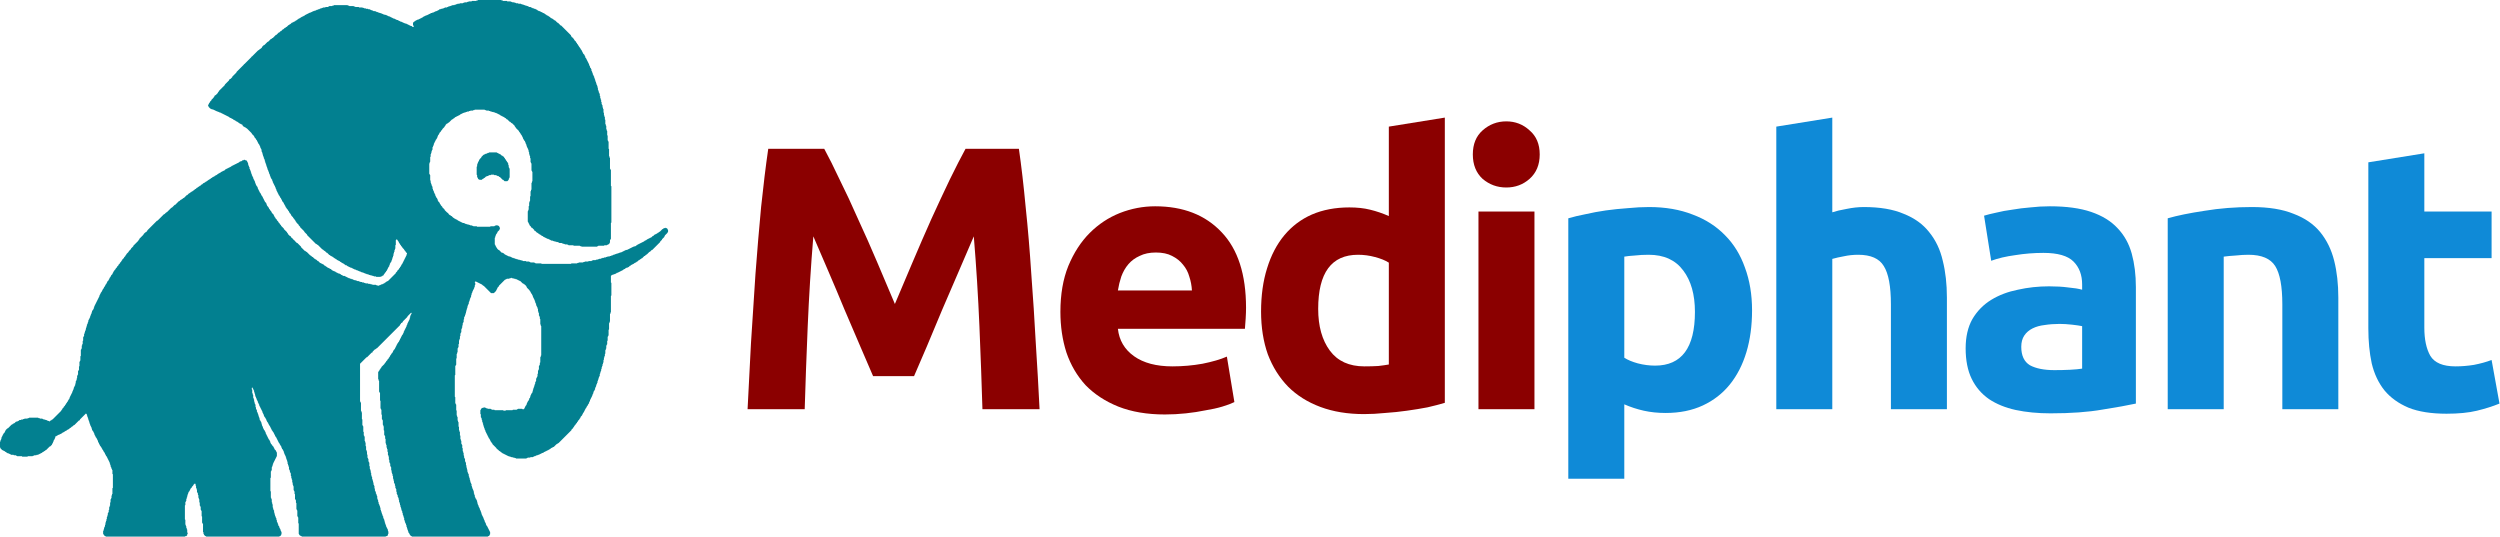 <svg width="615" height="132" viewBox="0 0 615 132" fill="none" xmlns="http://www.w3.org/2000/svg">
<path d="M120.346 37.485L120.232 37.6H120.003L119.889 37.714H119.775L119.661 37.828H119.432L119.318 37.943H119.203L119.089 38.057H118.975L118.403 38.628V38.743L117.946 39.2V39.314L117.832 39.428V39.543L117.718 39.657V39.771L117.603 39.885V40L117.489 40.114V40.343L117.375 40.457V40.914L117.261 41.028V42.971L117.375 43.085V43.543L117.489 43.657V43.771L117.603 43.885V44L117.718 44.114H117.832L117.946 44.228H118.518L118.746 44H118.861L119.089 43.771H119.203L119.546 43.428H119.661L119.775 43.314H120.003L120.118 43.2H120.232L120.346 43.085H120.689L120.803 42.971H121.489L121.603 43.085H122.061L122.175 43.2H122.289L122.403 43.314H122.632L122.861 43.543H122.975L123.661 44.228H123.775L124.118 44.571H124.803L125.146 44.228V44L125.261 43.885V43.771L125.375 43.657V41.485L125.261 41.371V41.257L125.146 41.143V40.685L125.032 40.571V40.228L124.918 40.114V40L124.689 39.771V39.657L124.461 39.428V39.314L124.232 39.085V38.971L124.003 38.743V38.628L123.889 38.514H123.775L123.546 38.285H123.432L123.089 37.943H122.975L122.861 37.828H122.746L122.632 37.714H122.518L122.403 37.6H122.289L122.175 37.485H120.346Z" fill="#028090"/>
<path d="M117.6 0L117.486 0.114H117.257L117.143 0.229H116.114L116 0.343H115.314L115.2 0.457H114.971L114.857 0.571H114.286L114.171 0.686H113.943L113.829 0.8H113.143L113.029 0.914H112.571L112.457 1.029H112.229L112.114 1.143H111.886L111.771 1.257H111.314L111.2 1.371H110.971L110.857 1.486H110.629L110.514 1.6H110.286L110.171 1.714H110.057L109.943 1.829H109.486L109.371 1.943H109.257L109.143 2.057H108.914L108.8 2.171H108.457L108.343 2.286H108.114L107.886 2.514H107.771L107.657 2.629H107.543L107.429 2.743H107.2L107.086 2.857H106.971L106.857 2.971H106.743L106.629 3.086H106.4L106.286 3.2H106.057L105.943 3.314H105.829L105.714 3.429H105.6L105.486 3.543H105.371L105.257 3.657H105.143L105.029 3.771H104.8L104.686 3.886H104.571L104.457 4H104.343L104.229 4.114H104.114L103.886 4.343H103.771L103.657 4.457H103.543L103.429 4.571H103.314L103.2 4.686H103.086L102.971 4.8H102.743L102.629 4.914H102.514L102.4 5.029H102.286L102.057 5.257H101.943L101.6 5.6V6.171L101.714 6.286V6.4L101.829 6.514L101.714 6.629H101.486L101.257 6.4H101.029L100.914 6.286H100.8L100.686 6.171H100.571L100.457 6.057H100.343L100.229 5.943H100.114L100 5.829H99.771L99.657 5.714H99.429L99.314 5.6H99.2L99.086 5.486H98.971L98.857 5.371H98.629L98.514 5.257H98.4L98.286 5.143H98.171L98.057 5.029H97.943L97.829 4.914H97.6L97.486 4.8H97.371L97.257 4.686H97.143L97.029 4.571H96.8L96.686 4.457H96.571L96.457 4.343H96.343L96.229 4.229H96.114L96 4.114H95.886L95.771 4H95.543L95.429 3.886H95.314L95.2 3.771H95.086L94.971 3.657H94.629L94.514 3.543H94.286L94.171 3.429H94.057L93.943 3.314H93.714L93.6 3.2H93.371L93.257 3.086H93.029L92.914 2.971H92.686L92.571 2.857H92.457L92.343 2.743H91.886L91.771 2.629H91.657L91.543 2.514H91.314L91.2 2.4H91.086L90.971 2.286H90.629L90.514 2.171H90.057L89.943 2.057H89.6L89.486 1.943H89.257L89.143 1.829H88.343L88.229 1.714H87.429L87.314 1.6H87.086L86.971 1.486H85.943L85.829 1.371H85.6L85.486 1.257H82.171L82.057 1.371H81.829L81.714 1.486H81.029L80.914 1.6H80.8L80.686 1.714H80.114L80 1.829H79.543L79.429 1.943H79.2L79.086 2.057H78.857L78.743 2.171H78.629L78.514 2.286H78.286L78.171 2.4H77.943L77.829 2.514H77.714L77.6 2.629H77.371L77.257 2.743H77.029L76.914 2.857H76.8L76.686 2.971H76.571L76.457 3.086H76.229L76.114 3.2H76L75.886 3.314H75.771L75.657 3.429H75.543L75.429 3.543H75.314L75.2 3.657H75.086L74.857 3.886H74.743L74.629 4H74.514L74.4 4.114H74.286L74.171 4.229H74.057L73.829 4.457H73.714L73.6 4.571H73.486L73.257 4.8H73.143L72.914 5.029H72.8L72.571 5.257H72.457L72.343 5.371H72.229L72.114 5.486H72L71.886 5.6H71.771L71.429 5.943H71.314L71.086 6.171H70.971L70.514 6.629H70.4L70.171 6.857H70.057L69.714 7.2H69.6L69.143 7.657H69.029L68.686 8H68.571L68 8.571H67.886L67.086 9.371H66.971L66.743 9.6H66.629L65.943 10.286H65.829L65.029 11.086H64.914L64.457 11.543V11.657L64.114 12H64L63.657 12.343H63.543L61.943 13.943H61.829V14.057L60.114 15.771H60V15.886L58.171 17.714V17.829L57.143 18.857V18.971L56.686 19.429H56.571L56.343 19.657V19.771L55.314 20.8V20.914L53.829 22.4V22.514L53.6 22.743V22.857L53.029 23.429H52.914L52.8 23.543V23.657L52.571 23.886V24L52 24.571V24.686L51.657 25.029V25.143L51.429 25.371V25.486L51.314 25.6V25.714L51.2 25.829V26.057L51.314 26.171V26.286L51.771 26.743H51.886L52 26.857H52.229L52.343 26.971H52.571L52.686 27.086H52.8L52.914 27.2H53.029L53.143 27.314H53.257L53.371 27.429H53.6L53.714 27.543H53.829L53.943 27.657H54.171L54.286 27.771H54.4L54.514 27.886H54.629L54.743 28H54.857L54.971 28.114H55.086L55.2 28.229H55.314L55.429 28.343H55.543L55.657 28.457H55.771L55.886 28.571H56L56.114 28.686H56.229L56.457 28.914H56.571L56.686 29.029H56.8L56.914 29.143H57.029L57.143 29.257H57.257L57.486 29.486H57.6L57.714 29.6H57.829L58.057 29.829H58.171L58.286 29.943H58.4L58.629 30.171H58.743L58.971 30.4H59.086L59.2 30.514H59.314L59.429 30.629H59.543L59.657 30.743V30.857L60 31.2H60.114L60.229 31.314H60.343L60.571 31.543H60.686L61.943 32.8V32.914L62.514 33.486V33.6L62.629 33.714V33.829L62.971 34.171V34.286L63.2 34.514V34.629L63.314 34.743V34.857L63.429 34.971V35.086L63.543 35.2V35.314L63.771 35.543V35.657L63.886 35.771V35.886L64 36V36.229L64.114 36.343V36.457L64.229 36.571V36.686L64.343 36.8V37.257L64.457 37.371V37.486L64.571 37.6V37.943L64.686 38.057V38.286L64.8 38.4V38.629L64.914 38.743V38.971L65.029 39.086V39.2L65.143 39.314V39.657L65.257 39.771V40L65.371 40.114V40.343L65.486 40.457V40.686L65.6 40.8V41.029L65.714 41.143V41.371L65.829 41.486V41.714L65.943 41.829V41.943L66.057 42.057V42.286L66.171 42.4V42.629L66.286 42.743V42.857L66.4 42.971V43.2L66.514 43.314V43.543L66.629 43.657V43.771L66.743 43.886V44L66.971 44.229V44.457L67.086 44.571V44.8L67.2 44.914V45.029L67.314 45.143V45.257L67.429 45.371V45.486L67.543 45.6V45.714L67.657 45.829V45.943L67.771 46.057V46.286L67.886 46.4V46.514L68 46.629V46.857L68.114 46.971V47.086L68.229 47.2V47.314L68.343 47.429V47.543L68.457 47.657V47.771L68.571 47.886V48L68.8 48.229V48.343L68.914 48.457V48.571L69.143 48.8V48.914L69.257 49.029V49.143L69.371 49.257V49.371L69.486 49.486V49.6L69.829 49.943V50.171L70.057 50.4V50.514L70.171 50.629V50.743L70.286 50.857V50.971L70.514 51.2V51.314L70.857 51.657V51.771L71.086 52V52.114L71.2 52.229V52.343L71.543 52.686V52.8L71.657 52.914V53.029L72.114 53.486V53.6L72.457 53.943V54.057L72.686 54.286V54.4L72.914 54.629V54.743L73.486 55.314V55.429L73.829 55.771V55.886L74.857 56.914V57.029L75.543 57.714V57.829L77.714 60H77.829L78.057 60.229H78.171L79.314 61.371H79.429L79.771 61.714H79.886L80.343 62.171H80.457L81.029 62.743H81.143L81.371 62.971H81.486L81.6 63.086H81.714L81.943 63.314H82.057L82.286 63.543H82.4L82.629 63.771H82.743L82.971 64H83.086L83.2 64.114H83.314L83.429 64.229H83.543L83.771 64.457H83.886L84.114 64.686H84.229L84.343 64.8H84.457L84.686 65.029H84.8L85.029 65.257H85.257L85.486 65.486H85.6L85.714 65.6H85.829L85.943 65.714H86.057L86.171 65.829H86.4L86.514 65.943H86.629L86.743 66.057H86.857L86.971 66.171H87.086L87.2 66.286H87.429L87.543 66.4H87.657L87.771 66.514H88L88.114 66.629H88.229L88.343 66.743H88.571L88.686 66.857H88.8L88.914 66.971H89.143L89.257 67.086H89.486L89.6 67.2H89.714L89.829 67.314H90.057L90.171 67.429H90.4L90.514 67.543H90.743L90.857 67.657H91.086L91.2 67.771H91.543L91.657 67.886H91.886L92 68H92.457L92.571 68.114H93.6L93.714 68H93.943L94.171 67.771H94.286L94.4 67.657V67.543L94.629 67.314V67.2L94.971 66.857V66.743L95.2 66.514V66.4L95.314 66.286V66.171L95.429 66.057V65.943L95.543 65.829V65.714L95.771 65.486V65.257L95.886 65.143V64.914L96 64.8V64.686L96.229 64.457V64.343L96.343 64.229V64L96.457 63.886V63.657L96.571 63.543V63.314L96.686 63.2V62.971L96.8 62.857V62.4L96.914 62.286V62.057L97.029 61.943V61.6L97.143 61.486V61.257L97.257 61.143V60.343L97.371 60.229V59.086L97.6 58.857L97.829 59.086V59.2L98.057 59.429V59.543L98.171 59.657V59.771L98.4 60V60.114L98.629 60.343V60.457L98.971 60.8V60.914L99.429 61.371V61.486L99.771 61.829V61.943L100.114 62.286V62.514L100 62.629V62.857L99.886 62.971V63.086L99.771 63.2V63.314L99.657 63.429V63.543L99.543 63.657V63.771L99.429 63.886V64L99.314 64.114V64.229L99.2 64.343V64.457L99.086 64.571V64.686L98.971 64.8V64.914L98.743 65.143V65.257L98.629 65.371V65.486L98.4 65.714V65.829L98.171 66.057V66.171L97.714 66.629V66.743L97.371 67.086V67.2L95.429 69.143H95.314L95.2 69.257H95.086L94.857 69.486H94.743L94.514 69.714H94.4L94.286 69.829H94.171L94.057 69.943H93.829L93.714 70.057H93.6L93.486 70.171H93.257L93.143 70.286H92.914L92.8 70.171H92.571L92.457 70.057H91.657L91.543 69.943H91.2L91.086 69.829H90.629L90.514 69.714H89.943L89.829 69.6H89.6L89.486 69.486H89.143L89.029 69.371H88.686L88.571 69.257H88.343L88.229 69.143H87.886L87.771 69.029H87.543L87.429 68.914H87.086L86.971 68.8H86.857L86.743 68.686H86.514L86.4 68.571H86.171L86.057 68.457H85.829L85.714 68.343H85.6L85.486 68.229H85.371L85.257 68.114H85.143L85.029 68H84.914L84.8 67.886H84.457L84.343 67.771H84.229L84.114 67.657H84L83.771 67.429H83.657L83.543 67.314H83.314L83.2 67.2H83.086L82.971 67.086H82.857L82.743 66.971H82.629L82.4 66.743H82.171L82.057 66.629H81.943L81.829 66.514H81.714L81.371 66.171H81.257L81.143 66.057H81.029L80.914 65.943H80.8L80.686 65.829H80.571L80.343 65.6H80.229L80 65.371H79.886L79.543 65.029H79.429L79.314 64.914H79.2L79.086 64.8H78.971L78.857 64.686H78.743L78.286 64.229H78.171L77.829 63.886H77.714L77.486 63.657H77.371L76.914 63.2H76.8L76.457 62.857H76.343L75.429 61.943H75.314L75.086 61.714H74.971L74.057 60.8V60.686L73.143 59.771H73.029L72.571 59.314V59.2H72.457L72 58.743V58.629H71.886L71.543 58.286V58.171L71.429 58.057H71.314L70.857 57.6V57.486L70.629 57.257V57.143L69.829 56.343V56.229L69.143 55.543V55.429L68.8 55.086V54.971L68.457 54.629V54.514L68.114 54.171V54.057L67.771 53.714V53.6L67.543 53.371V53.257L67.429 53.143V53.029L67.314 52.914V52.8L66.857 52.343V52.229L66.743 52.114V52L66.4 51.657V51.543L66.171 51.314V51.2L66.057 51.086V50.971L65.714 50.629V50.514L65.6 50.4V50.171L65.486 50.057V49.943L65.143 49.6V49.486L65.029 49.371V49.257L64.914 49.143V49.029L64.8 48.914V48.8L64.686 48.686V48.571L64.571 48.457V48.343L64.343 48.114V48L64.229 47.886V47.771L64.114 47.657V47.543L63.886 47.314V47.2L63.771 47.086V46.971L63.657 46.857V46.743L63.543 46.629V46.514L63.429 46.4V46.171L63.314 46.057V45.943L63.086 45.714V45.6L62.971 45.486V45.371L62.857 45.257V45.029L62.743 44.914V44.686L62.629 44.571V44.457L62.514 44.343V44.229L62.4 44.114V44L62.286 43.886V43.657L62.171 43.543V43.429L62.057 43.314V43.2L61.943 43.086V42.857L61.829 42.743V42.514L61.714 42.4V42.171L61.6 42.057V41.829L61.486 41.714V41.6L61.371 41.486V41.143L61.257 41.029V40.914L61.143 40.8V40.571L61.029 40.457V40.114L60.914 40V39.886L60.8 39.771V39.657L60.571 39.429H60.343L60.229 39.314H60L59.886 39.429H59.657L59.429 39.657H59.2L59.086 39.771H58.971L58.743 40H58.629L58.514 40.114H58.4L58.286 40.229H58.171L58.057 40.343H57.943L57.829 40.457H57.714L57.6 40.571H57.486L57.371 40.686H57.257L57.143 40.8H57.029L56.8 41.029H56.686L56.571 41.143H56.457L56.343 41.257H56.229L56.114 41.371H56L55.886 41.486H55.771L55.657 41.6H55.543L55.2 41.943H55.086L54.971 42.057H54.857L54.743 42.171H54.629L54.514 42.286H54.4L54.171 42.514H54.057L53.943 42.629H53.829L53.6 42.857H53.486L53.257 43.086H53.143L53.029 43.2H52.914L52.686 43.429H52.571L52.457 43.543H52.343L52.114 43.771H52L51.771 44H51.657L51.429 44.229H51.314L51.086 44.457H50.971L50.743 44.686H50.629L50.4 44.914H50.286L50.171 45.029H50.057L49.714 45.371H49.6L49.257 45.714H49.143L48.914 45.943H48.8L48.571 46.171H48.457L48.114 46.514H48L47.657 46.857H47.543L47.314 47.086H47.2L46.971 47.314H46.857L46.629 47.543H46.514L46.057 48H45.943L45.257 48.686H45.143L44.914 48.914H44.8L44.571 49.143H44.457L44.114 49.486H44L43.086 50.4H42.971L42.286 51.086H42.171L41.029 52.229H40.914L40.457 52.686H40.343L38.743 54.286H38.629L36.229 56.686V56.8L35.886 57.143H35.771L35.314 57.6V57.714L34.286 58.743V58.857L34.057 59.086V59.2L32.8 60.457V60.571L32.229 61.143V61.257L31.657 61.829V61.943L31.086 62.514V62.629L30.857 62.857V62.971L30.514 63.314V63.429L30.057 63.886V64L29.829 64.229V64.343L29.486 64.686V64.8L29.143 65.143V65.257L28.8 65.6V65.714L28.457 66.057V66.171L28.114 66.514V66.629L27.886 66.857V66.971L27.771 67.086V67.2L27.657 67.314V67.429L27.314 67.771V67.886L27.2 68V68.114L26.971 68.343V68.457L26.857 68.571V68.686L26.743 68.8V68.914L26.4 69.257V69.371L26.286 69.486V69.6L26.171 69.714V69.829L25.943 70.057V70.171L25.829 70.286V70.4L25.6 70.629V70.743L25.486 70.857V70.971L25.257 71.2V71.314L25.143 71.429V71.543L25.029 71.657V71.771L24.8 72V72.114L24.686 72.229V72.343L24.571 72.457V72.571L24.457 72.686V72.914L24.343 73.029V73.143L24.229 73.257V73.371L24.114 73.486V73.6L24 73.714V73.829L23.886 73.943V74.057L23.771 74.171V74.286L23.657 74.4V74.514L23.543 74.629V74.743L23.429 74.857V74.971L23.314 75.086V75.2L23.2 75.314V75.543L23.086 75.657V75.886L22.971 76V76.114L22.743 76.343V76.457L22.629 76.571V76.8L22.514 76.914V77.143L22.4 77.257V77.371L22.286 77.486V77.714L22.171 77.829V78.057L22.057 78.171V78.286L21.943 78.4V78.514L21.829 78.629V78.743L21.714 78.857V79.2L21.6 79.314V79.543L21.486 79.657V79.771L21.371 79.886V80.229L21.257 80.343V80.571L21.143 80.686V81.029L21.029 81.143V81.371L20.914 81.486V81.714L20.8 81.829V82.057L20.686 82.171V82.629L20.571 82.743V82.857L20.457 82.971V83.771L20.343 83.886V84.571L20.229 84.686V84.914L20.114 85.029V85.714L20 85.829V85.943L19.886 86.057V87.543L19.771 87.657V88.686L19.657 88.8V88.914L19.543 89.029V90.057L19.429 90.171V90.971L19.314 91.086V91.2L19.2 91.314V92.114L19.086 92.229V92.343L18.971 92.457V93.029L18.857 93.143V93.486L18.743 93.6V93.714L18.629 93.829V94.286L18.514 94.4V94.743L18.4 94.857V94.971L18.286 95.086V95.2L18.171 95.314V95.543L18.057 95.657V95.886L17.943 96V96.114L17.829 96.229V96.457L17.714 96.571V96.686L17.6 96.8V96.914L17.486 97.029V97.143L17.371 97.257V97.371L17.257 97.486V97.6L17.143 97.714V97.943L17.029 98.057V98.171L16.8 98.4V98.514L16.686 98.629V98.743L16.457 98.971V99.086L16.229 99.314V99.429L16 99.657V99.771L15.657 100.114V100.229L15.314 100.571V100.686L15.086 100.914V101.029L12.914 103.2H12.8L12.571 103.429H12.457L12.229 103.657H12.114L12 103.543H11.771L11.657 103.429H11.543L11.429 103.314H11.2L11.086 103.2H10.743L10.629 103.086H10.514L10.4 102.971H9.829L9.714 102.857H9.486L9.371 102.743H7.2L7.086 102.857H6.857L6.743 102.971H6.057L5.943 103.086H5.714L5.6 103.2H5.257L5.143 103.314H4.8L4.571 103.543H4.457L4.343 103.657H4.114L4 103.771H3.886L3.543 104.114H3.429L3.314 104.229H3.2L2.971 104.457H2.857L1.943 105.371H1.829L1.371 105.829V105.943L1.257 106.057V106.171L1.143 106.286V106.4L0.8 106.743V106.857L0.686 106.971V107.086L0.571 107.2V107.314L0.457 107.429V107.543L0.343 107.657V108L0.229 108.114V108.229L0.114 108.343V108.571L0 108.686V110.057L0.114 110.171V110.286L0.571 110.743H0.686L0.8 110.857H0.914L1.029 110.971H1.143L1.371 111.2H1.486L1.714 111.429H1.829L1.943 111.543H2.171L2.286 111.657H2.4L2.514 111.771H2.629L2.743 111.886H3.314L3.429 112H3.886L4 112.114H4.114L4.229 112.229H5.371L5.486 112.343H6.743L6.857 112.229H8L8.114 112.114H8.343L8.457 112H8.914L9.029 111.886H9.371L9.486 111.771H9.6L9.714 111.657H9.829L9.943 111.543H10.057L10.171 111.429H10.286L10.514 111.2H10.629L10.857 110.971H10.971L11.2 110.743H11.314L12.229 109.829H12.343L12.8 109.371V109.257L12.914 109.143V109.029L13.029 108.914V108.8L13.143 108.686V108.457L13.257 108.343V108.229L13.486 108V107.771L13.6 107.657V107.429L13.714 107.314H13.829L13.943 107.2H14.057L14.286 106.971H14.514L14.629 106.857H14.743L14.857 106.743H14.971L15.086 106.629H15.2L15.429 106.4H15.543L15.657 106.286H15.771L16 106.057H16.114L16.229 105.943H16.343L16.571 105.714H16.686L16.8 105.6H16.914L17.257 105.257H17.371L17.714 104.914H17.829L18.171 104.571H18.286L19.429 103.429H19.543L19.657 103.314V103.2L21.143 101.714L21.371 101.943V102.171L21.486 102.286V102.514L21.6 102.629V102.857L21.714 102.971V103.2L21.829 103.314V103.543L21.943 103.657V103.886L22.057 104V104.229L22.171 104.343V104.571L22.286 104.686V104.8L22.4 104.914V105.029L22.514 105.143V105.371L22.629 105.486V105.714L22.743 105.829V105.943L22.971 106.171V106.286L23.086 106.4V106.514L23.2 106.629V106.857L23.314 106.971V107.086L23.429 107.2V107.314L23.543 107.429V107.543L23.771 107.771V107.886L23.886 108V108.114L24 108.229V108.343L24.114 108.457V108.686L24.229 108.8V108.914L24.343 109.029V109.143L24.457 109.257V109.371L24.571 109.486V109.6L24.8 109.829V109.943L25.029 110.171V110.286L25.143 110.4V110.514L25.371 110.743V110.857L25.486 110.971V111.086L25.714 111.314V111.429L25.829 111.543V111.657L25.943 111.771V111.886L26.057 112V112.114L26.286 112.343V112.457L26.4 112.571V112.686L26.514 112.8V112.914L26.629 113.029V113.143L26.743 113.257V113.371L26.857 113.486V113.6L26.971 113.714V113.943L27.086 114.057V114.286L27.2 114.4V114.743L27.314 114.857V114.971L27.429 115.086V115.314L27.543 115.429V115.543L27.657 115.657V116.571L27.771 116.686V120L27.657 120.114V121.486L27.543 121.6V121.829L27.429 121.943V122.514L27.314 122.629V122.743L27.2 122.857V123.543L27.086 123.657V124.343L26.971 124.457V124.686L26.857 124.8V125.371L26.743 125.486V125.943L26.629 126.057V126.171L26.514 126.286V126.743L26.4 126.857V127.086L26.286 127.2V127.657L26.171 127.771V128.114L26.057 128.229V128.457L25.943 128.571V129.029L25.829 129.143V129.486L25.714 129.6V129.714L25.6 129.829V130.171L25.486 130.286V130.514L25.371 130.629V131.314L25.486 131.429V131.543L25.829 131.886H25.943L26.057 132H45.486L45.6 131.886H45.829L46.057 131.657V131.429L46.171 131.314V131.086L46.057 130.971V130.286L45.943 130.171V129.943L45.829 129.829V129.486L45.714 129.371V129.143L45.6 129.029V127.886L45.486 127.771V124.343L45.6 124.229V123.543L45.714 123.429V123.314L45.829 123.2V122.743L45.943 122.629V122.4L46.057 122.286V121.943L46.171 121.829V121.6L46.286 121.486V121.257L46.4 121.143V121.029L46.629 120.8V120.686L46.743 120.571V120.457L46.857 120.343V120.229L47.2 119.886V119.771L47.543 119.429V119.314L47.886 118.971H48L48.114 119.086V119.429L48.229 119.543V120L48.343 120.114V120.343L48.457 120.457V121.029L48.571 121.143V121.257L48.686 121.371V121.714L48.8 121.829V122.4L48.914 122.514V122.743L49.029 122.857V123.543L49.143 123.657V124.343L49.257 124.457V124.571L49.371 124.686V125.371L49.486 125.486V125.6L49.6 125.714V126.971L49.714 127.086V128.571L49.829 128.686V128.8L49.943 128.914V130.857L50.057 130.971V131.314L50.171 131.429V131.543L50.514 131.886H50.629L50.743 132H68.686L68.8 131.886H68.914L69.143 131.657V131.543L69.257 131.429V130.857L69.143 130.743V130.629L69.029 130.514V130.286L68.914 130.171V130.057L68.8 129.943V129.829L68.686 129.714V129.486L68.457 129.257V129.029L68.343 128.914V128.686L68.229 128.571V128.457L68.114 128.343V128L68 127.886V127.543L67.886 127.429V127.314L67.771 127.2V126.971L67.657 126.857V126.629L67.543 126.514V126.171L67.429 126.057V125.6L67.314 125.486V125.371L67.2 125.257V124.914L67.086 124.8V124.114L66.971 124V123.657L66.857 123.543V122.857L66.743 122.743V122.514L66.629 122.4V120.914L66.514 120.8V117.6L66.629 117.486V116L66.743 115.886V115.771L66.857 115.657V114.971L66.971 114.857V114.629L67.086 114.514V114.286L67.2 114.171V113.943L67.314 113.829V113.714L67.429 113.6V113.486L67.543 113.371V113.257L67.657 113.143V113.029L67.771 112.914V112.8L67.886 112.686V112.571L68 112.457V112.343L68.114 112.229V111.314L68 111.2V111.086L67.886 110.971V110.857L67.543 110.514V110.4L67.429 110.286V110.171L67.314 110.057V109.943L66.971 109.6V109.486L66.629 109.143V109.029L66.514 108.914V108.686L66.4 108.571V108.457L66.286 108.343V108.229L66.057 108V107.886L65.943 107.771V107.657L65.829 107.543V107.429L65.714 107.314V107.2L65.6 107.086V106.971L65.486 106.857V106.743L65.371 106.629V106.4L65.257 106.286V106.171L65.143 106.057V105.943L64.914 105.714V105.6L64.8 105.486V105.371L64.686 105.257V105.029L64.571 104.914V104.8L64.457 104.686V104.457L64.343 104.343V104L64.229 103.886V103.771L64.114 103.657V103.543L63.886 103.314V102.971L63.771 102.857V102.629L63.657 102.514V102.286L63.543 102.171V101.943L63.429 101.829V101.6L63.314 101.486V101.371L63.2 101.257V100.914L63.086 100.8V100.686L62.971 100.571V100.229L62.857 100.114V99.543L62.743 99.429V99.314L62.629 99.2V98.857L62.514 98.743V98.286L62.4 98.171V97.943L62.286 97.829V97.143L62.171 97.029V96.8L62.057 96.686V95.886L61.943 95.771V95.429L62.057 95.314L62.171 95.429V95.543L62.286 95.657V95.771L62.4 95.886V96L62.514 96.114V96.457L62.629 96.571V96.8L62.743 96.914V97.257L62.857 97.371V97.6L62.971 97.714V97.829L63.086 97.943V98.171L63.2 98.286V98.4L63.314 98.514V98.629L63.429 98.743V98.971L63.543 99.086V99.2L63.657 99.314V99.429L63.771 99.543V99.771L63.886 99.886V100L64 100.114V100.229L64.114 100.343V100.457L64.229 100.571V100.686L64.343 100.8V100.914L64.457 101.029V101.143L64.571 101.257V101.486L64.686 101.6V101.714L64.8 101.829V101.943L64.914 102.057V102.286L65.029 102.4V102.514L65.257 102.743V102.857L65.486 103.086V103.314L65.6 103.429V103.543L65.714 103.657V103.771L65.943 104V104.114L66.057 104.229V104.343L66.171 104.457V104.571L66.4 104.8V104.914L66.514 105.029V105.143L66.629 105.257V105.371L66.743 105.486V105.6L66.857 105.714V105.829L67.086 106.057V106.171L67.314 106.4V106.514L67.429 106.629V106.743L67.543 106.857V106.971L67.657 107.086V107.2L67.771 107.314V107.429L68 107.657V107.771L68.114 107.886V108L68.229 108.114V108.229L68.343 108.343V108.457L68.457 108.571V108.686L68.571 108.8V108.914L68.8 109.143V109.257L68.914 109.371V109.486L69.143 109.714V109.829L69.257 109.943V110.171L69.371 110.286V110.4L69.6 110.629V110.743L69.714 110.857V110.971L69.829 111.086V111.314L69.943 111.429V111.657L70.057 111.771V111.886L70.171 112V112.114L70.286 112.229V112.457L70.4 112.571V112.8L70.514 112.914V113.143L70.629 113.257V113.486L70.743 113.6V114.057L70.857 114.171V114.4L70.971 114.514V114.743L71.086 114.857V115.429L71.2 115.543V115.657L71.314 115.771V116.114L71.429 116.229V116.343L71.543 116.457V117.029L71.657 117.143V117.6L71.771 117.714V117.943L71.886 118.057V118.629L72 118.743V119.2L72.114 119.314V119.543L72.229 119.657V120.571L72.343 120.686V120.8L72.457 120.914V121.486L72.571 121.6V122.743L72.686 122.857V122.971L72.8 123.086V123.657L72.914 123.771V125.257L73.029 125.371V125.486L73.143 125.6V126.971L73.257 127.086V127.2L73.371 127.314V128.686L73.486 128.8V131.314L73.6 131.429V131.543L73.829 131.771H73.943L74.057 131.886H74.171L74.286 132H94.857L94.971 131.886H95.2L95.429 131.657V131.429L95.543 131.314V130.743L95.429 130.629V130.286L95.314 130.171V130.057L95.2 129.943V129.829L95.086 129.714V129.6L94.971 129.486V129.257L94.857 129.143V128.914L94.743 128.8V128.571L94.629 128.457V128.114L94.514 128V127.771L94.4 127.657V127.543L94.286 127.429V127.086L94.171 126.971V126.857L94.057 126.743V126.514L93.943 126.4V126.171L93.829 126.057V125.829L93.714 125.714V125.486L93.6 125.371V124.914L93.486 124.8V124.571L93.371 124.457V124.229L93.257 124.114V124L93.143 123.886V123.543L93.029 123.429V123.086L92.914 122.971V122.743L92.8 122.629V122.057L92.686 121.943V121.714L92.571 121.6V121.486L92.457 121.371V121.029L92.343 120.914V120.8L92.229 120.686V120.229L92.114 120.114V119.543L92 119.429V119.314L91.886 119.2V118.743L91.771 118.629V118.286L91.657 118.171V117.943L91.543 117.829V117.371L91.429 117.257V117.029L91.314 116.914V116.343L91.2 116.229V115.771L91.086 115.657V115.429L90.971 115.314V114.743L90.857 114.629V113.829L90.743 113.714V113.6L90.629 113.486V112.914L90.514 112.8V112.686L90.4 112.571V111.886L90.286 111.771V111.086L90.171 110.971V110.743L90.057 110.629V109.829L89.943 109.714V108.914L89.829 108.8V108.571L89.714 108.457V107.429L89.6 107.314V107.2L89.486 107.086V106.286L89.371 106.171V104.914L89.257 104.8V104.686L89.143 104.571V103.2L89.029 103.086V101.486L88.914 101.371V101.143L88.8 101.029V99.086L88.686 98.971V98.857L88.571 98.743V89.486L90.171 87.886H90.286L91.429 86.743H91.543L91.657 86.629V86.514L92.229 85.943H92.343L92.571 85.714H92.686L98.4 80V79.886L98.629 79.657V79.543L98.743 79.429H98.857L99.086 79.2V79.086L100.229 77.943V77.829L101.143 76.914L101.257 77.029V77.143L101.143 77.257V77.371L101.029 77.486V77.6L100.914 77.714V78.057L100.8 78.171V78.514L100.686 78.629V78.743L100.571 78.857V78.971L100.457 79.086V79.2L100.343 79.314V79.429L100.229 79.543V79.771L100.114 79.886V80L100 80.114V80.343L99.886 80.457V80.571L99.771 80.686V80.8L99.657 80.914V81.029L99.543 81.143V81.257L99.429 81.371V81.486L99.314 81.6V81.829L99.2 81.943V82.057L99.086 82.171V82.286L98.857 82.514V82.629L98.743 82.743V82.857L98.629 82.971V83.086L98.514 83.2V83.314L98.4 83.429V83.543L98.286 83.657V83.771L98.171 83.886V84L97.943 84.229V84.343L97.714 84.571V84.686L97.6 84.8V84.914L97.486 85.029V85.143L97.371 85.257V85.371L97.257 85.486V85.6L97.143 85.714V85.829L96.8 86.171V86.286L96.686 86.4V86.514L96.571 86.629V86.743L96.229 87.086V87.2L96 87.429V87.543L95.886 87.657V87.771L95.657 88V88.114L95.314 88.457V88.571L94.971 88.914V89.029L94.629 89.371V89.486L93.829 90.286V90.4L93.6 90.629V90.743L93.371 90.971V91.086L93.143 91.314V91.429L93.029 91.543V93.257L93.143 93.371V93.6L93.257 93.714V96.343L93.371 96.457V96.571L93.486 96.686V98.514L93.6 98.629V100.457L93.714 100.571V100.686L93.829 100.8V101.943L93.943 102.057V103.086L94.057 103.2V103.314L94.171 103.429V104.457L94.286 104.571V104.8L94.4 104.914V105.829L94.514 105.943V106.971L94.629 107.086V107.2L94.743 107.314V107.886L94.857 108V109.029L94.971 109.143V109.371L95.086 109.486V110.057L95.2 110.171V110.4L95.314 110.514V111.086L95.429 111.2V111.886L95.543 112V112.229L95.657 112.343V113.029L95.771 113.143V113.714L95.886 113.829V113.943L96 114.057V114.629L96.114 114.743V114.857L96.229 114.971V115.657L96.343 115.771V116.229L96.457 116.343V116.571L96.571 116.686V117.029L96.686 117.143V117.714L96.8 117.829V118.171L96.914 118.286V118.743L97.029 118.857V118.971L97.143 119.086V119.429L97.257 119.543V120L97.371 120.114V120.229L97.486 120.343V120.914L97.6 121.029V121.486L97.714 121.6V121.714L97.829 121.829V122.171L97.943 122.286V122.4L98.057 122.514V122.857L98.171 122.971V123.429L98.286 123.543V123.771L98.4 123.886V124.229L98.514 124.343V124.686L98.629 124.8V125.029L98.743 125.143V125.486L98.857 125.6V125.714L98.971 125.829V126.171L99.086 126.286V126.629L99.2 126.743V126.971L99.314 127.086V127.314L99.429 127.429V127.886L99.543 128V128.229L99.657 128.343V128.571L99.771 128.686V128.8L99.886 128.914V129.143L100 129.257V129.6L100.114 129.714V129.943L100.229 130.057V130.286L100.343 130.4V130.629L100.457 130.743V130.971L100.686 131.2V131.314L100.8 131.429V131.543L101.143 131.886H101.257L101.371 132H120L120.114 131.886H120.229L120.457 131.657V131.543L120.571 131.429V130.857L120.457 130.743V130.629L120.343 130.514V130.4L120.229 130.286V130.171L120.114 130.057V129.943L120 129.829V129.714L119.886 129.6V129.486L119.657 129.257V129.143L119.543 129.029V128.8L119.429 128.686V128.571L119.314 128.457V128.343L119.2 128.229V128L119.086 127.886V127.771L118.971 127.657V127.429L118.857 127.314V127.2L118.743 127.086V126.971L118.629 126.857V126.743L118.514 126.629V126.4L118.4 126.286V126.057L118.286 125.943V125.714L118.171 125.6V125.486L118.057 125.371V125.143L117.943 125.029V124.914L117.829 124.8V124.686L117.714 124.571V124.343L117.6 124.229V124.114L117.486 124V123.657L117.371 123.543V123.2L117.257 123.086V122.971L117.143 122.857V122.743L116.914 122.514V122.286L116.8 122.171V121.829L116.686 121.714V121.486L116.571 121.371V120.914L116.457 120.8V120.571L116.343 120.457V120.343L116.229 120.229V120L116.114 119.886V119.657L116 119.543V119.086L115.886 118.971V118.857L115.771 118.743V118.514L115.657 118.4V118.057L115.543 117.943V117.6L115.429 117.486V117.257L115.314 117.143V116.686L115.2 116.571V116.457L115.086 116.343V116.114L114.971 116V115.543L114.857 115.429V115.086L114.743 114.971V114.514L114.629 114.4V113.829L114.514 113.714V113.6L114.4 113.486V112.914L114.286 112.8V112.686L114.171 112.571V112.114L114.057 112V111.429L113.943 111.314V111.086L113.829 110.971V110.286L113.714 110.171V109.486L113.6 109.371V109.257L113.486 109.143V108.457L113.371 108.343V108.114L113.257 108V107.2L113.143 107.086V106.286L113.029 106.171V105.943L112.914 105.829V105.029L112.8 104.914V103.886L112.686 103.771V103.543L112.571 103.429V102.629L112.457 102.514V102.286L112.343 102.171V101.029L112.229 100.914V99.543L112.114 99.429V99.314L112 99.2V97.714L111.886 97.6V92.343L112 92.229V90.057L112.114 89.943V89.829L112.229 89.714V88.229L112.343 88.114V87.086L112.457 86.971V86.743L112.571 86.629V85.714L112.686 85.6V85.486L112.8 85.371V84.686L112.914 84.571V83.771L113.029 83.657V83.429L113.143 83.314V82.743L113.257 82.629V82.057L113.371 81.943V81.829L113.486 81.714V81.029L113.6 80.914V80.686L113.714 80.571V80.114L113.829 80V79.543L113.943 79.429V79.314L114.057 79.2V78.629L114.171 78.514V78.057L114.286 77.943V77.829L114.4 77.714V77.486L114.514 77.371V77.143L114.629 77.029V76.686L114.743 76.571V76.229L114.857 76.114V75.886L114.971 75.771V75.429L115.086 75.314V75.086L115.2 74.971V74.857L115.314 74.743V74.4L115.429 74.286V74.057L115.543 73.943V73.714L115.657 73.6V73.371L115.771 73.257V73.143L115.886 73.029V72.686L116 72.571V72.229L116.114 72.114V72L116.229 71.886V71.657L116.343 71.543V71.429L116.457 71.314V71.2L116.571 71.086V70.971L116.686 70.857V70.629L116.8 70.514V70.171L116.914 70.057V69.6L116.8 69.486V69.371L116.914 69.257H117.143L117.257 69.371H117.371L117.486 69.486H117.6L117.714 69.6H117.829L117.943 69.714H118.057L118.171 69.829H118.286L118.4 69.943H118.514L118.857 70.286H118.971L120.8 72.114H121.486L122.057 71.543V71.429L122.171 71.314V71.2L122.286 71.086V70.971L122.4 70.857V70.743L122.743 70.4V70.286L124.229 68.8H124.343L124.457 68.686H124.571L124.686 68.571H125.257L125.371 68.457H125.6L125.714 68.343H125.829L125.943 68.457H126.286L126.4 68.571H126.743L126.857 68.686H127.086L127.2 68.8H127.314L127.429 68.914H127.543L127.657 69.029H127.771L127.886 69.143H128L128.571 69.714H128.686L128.914 69.943H129.029L129.486 70.4V70.514L129.6 70.629V70.743L130.286 71.429V71.543L130.514 71.771V71.886L130.629 72V72.114L130.857 72.343V72.457L130.971 72.571V72.686L131.086 72.8V73.029L131.2 73.143V73.257L131.314 73.371V73.486L131.429 73.6V73.714L131.543 73.829V74.057L131.657 74.171V74.4L131.771 74.514V74.629L131.886 74.743V75.086L132 75.2V75.314L132.114 75.429V75.543L132.229 75.657V75.886L132.343 76V76.571L132.457 76.686V76.914L132.571 77.029V77.6L132.686 77.714V77.829L132.8 77.943V78.4L132.914 78.514V79.771L133.029 79.886V80.114L133.143 80.229V87.429L133.029 87.543V87.771L132.914 87.886V89.143L132.8 89.257V89.714L132.686 89.829V89.943L132.571 90.057V90.857L132.457 90.971V91.086L132.343 91.2V91.886L132.229 92V92.571L132.114 92.686V92.8L132 92.914V93.029L131.886 93.143V93.714L131.771 93.829V93.943L131.657 94.057V94.4L131.543 94.514V94.743L131.429 94.857V95.086L131.314 95.2V95.429L131.2 95.543V95.771L131.086 95.886V96.229L130.971 96.343V96.571L130.743 96.8V96.914L130.629 97.029V97.143L130.514 97.257V97.486L130.4 97.6V97.829L130.171 98.057V98.286L130.057 98.4V98.514L129.829 98.743V98.857L129.714 98.971V99.086L129.6 99.2V99.429L129.486 99.543V99.657L129.257 99.886V100L129.143 100.114V100.229L129.029 100.343V100.457L128.8 100.686H128.571L128.457 100.571H127.429L127.314 100.686H127.2L127.086 100.8H126.171L126.057 100.914H124.457L124.343 101.029H123.886L123.771 100.914H121.714L121.6 100.8H121.029L120.914 100.686H120.8L120.686 100.571H120L119.886 100.457H119.657L119.543 100.343H119.429L119.314 100.229H118.971L118.857 100.343H118.629L118.514 100.457H118.4V100.571L118.286 100.686V100.8L118.171 100.914V101.829L118.286 101.943V102.629L118.4 102.743V102.857L118.514 102.971V103.314L118.629 103.429V103.771L118.743 103.886V104.114L118.857 104.229V104.571L118.971 104.686V104.914L119.086 105.029V105.257L119.2 105.371V105.6L119.314 105.714V105.829L119.429 105.943V106.171L119.543 106.286V106.4L119.657 106.514V106.629L119.771 106.743V106.857L119.886 106.971V107.086L120 107.2V107.314L120.114 107.429V107.543L120.229 107.657V107.771L120.457 108V108.114L120.571 108.229V108.343L120.686 108.457V108.571L120.914 108.8V108.914L121.143 109.143V109.257L122.171 110.286V110.4L122.286 110.514H122.4L122.857 110.971H122.971L123.314 111.314H123.429L123.657 111.543H123.771L123.886 111.657H124L124.114 111.771H124.229L124.343 111.886H124.457L124.571 112H124.686L124.8 112.114H124.914L125.029 112.229H125.257L125.371 112.343H125.6L125.714 112.457H126.057L126.171 112.571H126.514L126.629 112.686H126.857L126.971 112.8H129.486L129.6 112.686H129.714L129.829 112.571H130.4L130.514 112.457H131.086L131.2 112.343H131.314L131.429 112.229H131.657L131.771 112.114H131.886L132 112H132.229L132.343 111.886H132.571L132.686 111.771H132.8L132.914 111.657H133.029L133.143 111.543H133.257L133.371 111.429H133.6L133.829 111.2H133.943L134.057 111.086H134.171L134.286 110.971H134.4L134.514 110.857H134.629L134.743 110.743H134.857L134.971 110.629H135.086L135.314 110.4H135.429L135.657 110.171H135.771L135.886 110.057H136L136.114 109.943H136.229L136.914 109.257H137.029L137.257 109.029H137.371L140.571 105.829V105.714L141.029 105.257V105.143L141.257 104.914V104.8L141.6 104.457V104.343L141.943 104V103.886L142.171 103.657V103.543L142.514 103.2V103.086L142.743 102.857V102.743L142.857 102.629V102.514L143.2 102.171V102.057L143.314 101.943V101.829L143.429 101.714V101.6L143.657 101.371V101.257L143.771 101.143V101.029L143.886 100.914V100.8L144 100.686V100.571L144.229 100.343V100.229L144.343 100.114V100L144.571 99.771V99.657L144.686 99.543V99.429L144.914 99.2V98.971L145.029 98.857V98.743L145.143 98.629V98.4L145.257 98.286V98.171L145.371 98.057V97.943L145.486 97.829V97.714L145.6 97.6V97.486L145.714 97.371V97.143L145.829 97.029V96.914L145.943 96.8V96.571L146.057 96.457V96.229L146.286 96V95.886L146.4 95.771V95.429L146.514 95.314V95.2L146.629 95.086V94.857L146.743 94.743V94.514L146.857 94.4V94.286L146.971 94.171V93.829L147.086 93.714V93.486L147.2 93.371V93.143L147.314 93.029V92.8L147.429 92.686V92.571L147.543 92.457V92L147.657 91.886V91.657L147.771 91.543V91.314L147.886 91.2V90.857L148 90.743V90.4L148.114 90.286V90.057L148.229 89.943V89.6L148.343 89.486V89.257L148.457 89.143V88.571L148.571 88.457V88L148.686 87.886V87.657L148.8 87.543V87.086L148.914 86.971V86.171L149.029 86.057V85.829L149.143 85.714V85.029L149.257 84.914V84.8L149.371 84.686V83.886L149.486 83.771V82.857L149.6 82.743V82.629L149.714 82.514V81.143L149.829 81.029V79.543L149.943 79.429V79.2L150.057 79.086V77.257L150.171 77.143V76.914L150.286 76.8V72.8L150.4 72.686V69.6L150.286 69.486V67.886L150.514 67.657H150.629L150.743 67.543H150.971L151.086 67.429H151.314L151.429 67.314H151.543L151.771 67.086H152L152.114 66.971H152.229L152.343 66.857H152.457L152.571 66.743H152.686L152.8 66.629H152.914L153.029 66.514H153.143L153.371 66.286H153.486L153.6 66.171H153.714L153.943 65.943H154.057L154.171 65.829H154.4L154.514 65.714H154.629L154.971 65.371H155.086L155.314 65.143H155.429L155.543 65.029H155.657L155.771 64.914H155.886L156.114 64.686H156.229L156.343 64.571H156.457L156.686 64.343H156.8L157.143 64H157.257L157.486 63.771H157.6L157.829 63.543H157.943L158.514 62.971H158.629L158.971 62.629H159.086L159.771 61.943H159.886L160.343 61.486H160.457L162.4 59.543V59.429L162.857 58.971V58.857L163.429 58.286V58.171L163.543 58.057V57.943L164.229 57.257V57.143L164.343 57.029V56.571L164.229 56.457V56.343L164 56.114H163.771L163.657 56L163.543 56.114H163.314L163.086 56.343H162.971L162.286 57.029H162.171L161.943 57.257H161.829L161.6 57.486H161.486L161.371 57.6H161.257L161.143 57.714H161.029L160.686 58.057H160.571L160.229 58.4H160.114L160 58.514H159.886L159.771 58.629H159.657L159.543 58.743H159.429L159.314 58.857H159.2L158.971 59.086H158.857L158.743 59.2H158.629L158.4 59.429H158.286L158.171 59.543H158.057L157.943 59.657H157.829L157.714 59.771H157.6L157.486 59.886H157.371L157.257 60H157.143L157.029 60.114H156.914L156.686 60.343H156.571L156.343 60.571H156.114L156 60.686H155.771L155.657 60.8H155.543L155.429 60.914H155.314L155.2 61.029H155.086L154.971 61.143H154.857L154.743 61.257H154.629L154.514 61.371H154.4L154.286 61.486H153.943L153.829 61.6H153.714L153.6 61.714H153.486L153.371 61.829H153.257L153.143 61.943H153.029L152.914 62.057H152.686L152.571 62.171H152.343L152.229 62.286H152L151.886 62.4H151.657L151.543 62.514H151.314L151.2 62.629H150.971L150.857 62.743H150.743L150.629 62.857H150.4L150.286 62.971H150.057L149.943 63.086H149.486L149.371 63.2H149.143L149.029 63.314H148.686L148.571 63.429H148.229L148.114 63.543H147.886L147.771 63.657H147.429L147.314 63.771H147.086L146.971 63.886H146.629L146.514 64H145.829L145.714 64.114H145.6L145.486 64.229H144.8L144.686 64.343H143.886L143.771 64.457H143.543L143.429 64.571H142.4L142.286 64.686H142.057L141.943 64.8H140.571L140.457 64.914H133.257L133.143 64.8H131.771L131.657 64.686H131.543L131.429 64.571H130.514L130.4 64.457H130.286L130.171 64.343H129.486L129.371 64.229H128.686L128.571 64.114H128.343L128.229 64H127.886L127.771 63.886H127.429L127.314 63.771H127.086L126.971 63.657H126.743L126.629 63.543H126.4L126.286 63.429H126.057L125.943 63.314H125.829L125.714 63.2H125.6L125.486 63.086H125.143L125.029 62.971H124.914L124.8 62.857H124.686L124.571 62.743H124.457L124.343 62.629H124.229L123.886 62.286H123.771L123.657 62.171H123.429L122.743 61.486H122.629L122.286 61.143V61.029L122.057 60.8V60.686L121.943 60.571V60.457L121.829 60.343V60.229L121.714 60.114V58.514L121.829 58.4V58.171L121.943 58.057V57.829L122.057 57.714V57.6L122.286 57.371V57.257L122.4 57.143V57.029L122.857 56.571V56.457L122.971 56.343V56L122.857 55.886V55.771L122.743 55.657V55.543H122.514L122.4 55.429H121.943L121.829 55.543H121.714L121.6 55.657H120.686L120.571 55.771H117.371L117.257 55.657H116.457L116.343 55.543H116.114L116 55.429H115.657L115.543 55.314H115.314L115.2 55.2H114.857L114.743 55.086H114.514L114.4 54.971H114.286L114.171 54.857H113.829L113.714 54.743H113.6L113.486 54.629H113.371L113.257 54.514H113.143L113.029 54.4H112.914L112.8 54.286H112.686L112.457 54.057H112.343L112.229 53.943H112.114L112 53.829H111.886L111.657 53.6H111.543L111.086 53.143H110.971L110.743 52.914H110.629L110.286 52.571V52.457L110.171 52.343H110.057L109.371 51.657V51.543L108.8 50.971V50.857L108.457 50.514V50.4L108.229 50.171V50.057L108.114 49.943V49.829L107.771 49.486V49.371L107.657 49.257V49.029L107.543 48.914V48.8L107.314 48.571V48.457L107.2 48.343V48.229L107.086 48.114V47.886L106.971 47.771V47.657L106.857 47.543V47.429L106.743 47.314V47.086L106.629 46.971V46.857L106.514 46.743V46.514L106.4 46.4V45.943L106.286 45.829V45.714L106.171 45.6V45.371L106.057 45.257V45.029L105.943 44.914V44.457L105.829 44.343V43.086L105.714 42.971V42.857L105.6 42.743V40.229L105.714 40.114V39.886L105.829 39.771V38.629L105.943 38.514V37.943L106.057 37.829V37.6L106.171 37.486V37.143L106.286 37.029V36.914L106.4 36.8V36.229L106.514 36.114V36L106.629 35.886V35.657L106.743 35.543V35.314L106.857 35.2V35.086L106.971 34.971V34.857L107.086 34.743V34.629L107.2 34.514V34.4L107.429 34.171V34.057L107.543 33.943V33.829L107.657 33.714V33.486L107.771 33.371V33.257L108 33.029V32.914L108.114 32.8V32.686L108.457 32.343V32.229L108.8 31.886V31.771L109.371 31.2V31.086L109.6 30.857V30.743L109.943 30.4H110.057L110.286 30.171H110.4L111.2 29.371H111.314L111.543 29.143H111.657L112 28.8H112.114L112.229 28.686H112.343L112.457 28.571H112.571L112.686 28.457H112.8L112.914 28.343H113.029L113.257 28.114H113.371L113.486 28H113.6L113.714 27.886H113.829L113.943 27.771H114.171L114.286 27.657H114.514L114.629 27.543H114.857L114.971 27.429H115.314L115.429 27.314H115.657L115.771 27.2H116.343L116.457 27.086H116.686L116.8 26.971H119.2L119.314 27.086H119.543L119.657 27.2H120.229L120.343 27.314H120.571L120.686 27.429H120.914L121.029 27.543H121.371L121.486 27.657H121.714L121.829 27.771H122.057L122.171 27.886H122.286L122.4 28H122.514L122.629 28.114H122.743L122.857 28.229H122.971L123.2 28.457H123.314L123.429 28.571H123.543L123.657 28.686H123.771L123.886 28.8H124L124.229 29.029H124.343L124.686 29.371H124.8L125.371 29.943H125.486L125.829 30.286H125.943L126.629 30.971V31.086L126.857 31.314V31.429L127.657 32.229V32.343L127.886 32.571V32.686L128.114 32.914V33.029L128.343 33.257V33.371L128.457 33.486V33.6L128.571 33.714V33.829L128.686 33.943V34.171L128.914 34.4V34.514L129.143 34.743V34.857L129.257 34.971V35.2L129.371 35.314V35.429L129.486 35.543V35.771L129.6 35.886V36.114L129.714 36.229V36.343L129.829 36.457V36.571L129.943 36.686V36.914L130.057 37.029V37.371L130.171 37.486V37.943L130.286 38.057V38.286L130.4 38.4V38.857L130.514 38.971V39.886L130.629 40V40.114L130.743 40.229V41.943L130.857 42.057V42.171L130.971 42.286V44.571L130.857 44.686V44.914L130.743 45.029V46.629L130.629 46.743V46.971L130.514 47.086V48.229L130.4 48.343V49.371L130.286 49.486V49.714L130.171 49.829V50.629L130.057 50.743V51.543L129.943 51.657V51.886L129.829 52V54.514L129.943 54.629V54.743L130.057 54.857V54.971L130.171 55.086V55.2L130.286 55.314V55.429L130.629 55.771V55.886L130.743 56H130.857L131.429 56.571V56.686L131.543 56.8H131.657L132.114 57.257H132.229L132.457 57.486H132.571L132.8 57.714H132.914L133.143 57.943H133.257L133.371 58.057H133.486L133.714 58.286H133.829L133.943 58.4H134.057L134.171 58.514H134.286L134.4 58.629H134.514L134.629 58.743H134.857L134.971 58.857H135.086L135.2 58.971H135.314L135.429 59.086H135.543L135.657 59.2H136L136.114 59.314H136.343L136.457 59.429H136.8L136.914 59.543H137.257L137.371 59.657H137.486L137.6 59.771H138.171L138.286 59.886H138.514L138.629 60H138.857L138.971 60.114H139.543L139.657 60.229H139.771L139.886 60.343H141.029L141.143 60.457H142.629L142.743 60.571H142.971L143.086 60.686H146.857L146.971 60.571H147.086L147.2 60.457H148.571L148.686 60.343H149.257L149.371 60.229H149.486L149.6 60.114H149.714L149.943 59.886V59.771L150.057 59.657V59.086L150.171 58.971V58.857L150.286 58.743V54.857L150.4 54.743V45.829L150.286 45.714V41.829L150.171 41.714V41.6L150.057 41.486V38.857L149.943 38.743V38.514L149.829 38.4V36.686L149.714 36.571V34.857L149.6 34.743V34.629L149.486 34.514V33.371L149.371 33.257V32.229L149.257 32.114V31.886L149.143 31.771V30.971L149.029 30.857V30.629L148.914 30.514V29.486L148.8 29.371V28.8L148.686 28.686V28.457L148.571 28.343V27.771L148.457 27.657V26.857L148.343 26.743V26.514L148.229 26.4V25.943L148.114 25.829V25.714L148 25.6V25.143L147.886 25.029V24.571L147.771 24.457V24.229L147.657 24.114V23.657L147.543 23.543V23.086L147.429 22.971V22.857L147.314 22.743V22.514L147.2 22.4V22.171L147.086 22.057V21.6L146.971 21.486V21.143L146.857 21.029V20.914L146.743 20.8V20.571L146.629 20.457V20.229L146.514 20.114V19.886L146.4 19.771V19.543L146.286 19.429V19.2L146.171 19.086V18.857L146.057 18.743V18.629L145.943 18.514V18.4L145.829 18.286V18.057L145.714 17.943V17.714L145.6 17.6V17.486L145.486 17.371V17.029L145.371 16.914V16.8L145.143 16.571V16.343L145.029 16.229V16.114L144.914 16V15.771L144.8 15.657V15.543L144.686 15.429V15.314L144.571 15.2V15.086L144.457 14.971V14.857L144.343 14.743V14.629L144.229 14.514V14.4L144 14.171V13.943L143.886 13.829V13.714L143.771 13.6V13.486L143.429 13.143V13.029L143.314 12.914V12.8L143.2 12.686V12.571L143.086 12.457V12.343L142.857 12.114V12L142.629 11.771V11.657L142.4 11.429V11.314L142.171 11.086V10.971L141.943 10.743V10.629L141.714 10.4V10.286L141.257 9.829V9.714L141.029 9.486V9.371L140.914 9.257H140.8L140.571 9.029V8.914L140.457 8.8V8.686L138.057 6.286H137.943L137.257 5.6H137.143L136.571 5.029H136.457L136.229 4.8H136.114L135.886 4.571H135.771L135.657 4.457H135.543L135.2 4.114H135.086L134.857 3.886H134.743L134.629 3.771H134.514L134.286 3.543H134.171L133.943 3.314H133.829L133.714 3.2H133.6L133.486 3.086H133.371L133.257 2.971H133.143L133.029 2.857H132.914L132.8 2.743H132.571L132.457 2.629H132.343L132.114 2.4H132L131.886 2.286H131.771L131.657 2.171H131.429L131.314 2.057H131.086L130.971 1.943H130.857L130.743 1.829H130.629L130.514 1.714H130.171L130.057 1.6H129.943L129.829 1.486H129.6L129.486 1.371H129.257L129.143 1.257H128.914L128.8 1.143H128.571L128.457 1.029H128.229L128.114 0.914H127.543L127.429 0.8H126.971L126.857 0.686H126.629L126.514 0.571H126.057L125.943 0.457H125.714L125.6 0.343H124.8L124.686 0.229H123.771L123.657 0.114H123.429L123.314 0H117.6Z" fill="#028090"/>
<path d="M202.763 36.603C203.872 38.637 205.135 41.164 206.553 44.184C208.032 47.142 209.542 50.377 211.082 53.89C212.685 57.341 214.256 60.885 215.797 64.521C217.338 68.157 218.786 71.578 220.142 74.782C221.498 71.578 222.946 68.157 224.487 64.521C226.027 60.885 227.568 57.341 229.109 53.89C230.711 50.377 232.221 47.142 233.639 44.184C235.118 41.164 236.412 38.637 237.521 36.603H250.648C251.264 40.856 251.819 45.632 252.312 50.932C252.867 56.17 253.329 61.655 253.699 67.387C254.13 73.056 254.5 78.757 254.808 84.489C255.178 90.22 255.486 95.613 255.732 100.666H241.681C241.496 94.442 241.25 87.662 240.942 80.329C240.633 72.995 240.171 65.6 239.555 58.142C238.446 60.731 237.213 63.597 235.857 66.74C234.501 69.883 233.145 73.026 231.79 76.169C230.495 79.312 229.232 82.332 228 85.228C226.767 88.063 225.719 90.497 224.856 92.531H214.78C213.917 90.497 212.87 88.063 211.637 85.228C210.405 82.332 209.11 79.312 207.755 76.169C206.46 73.026 205.135 69.883 203.779 66.74C202.424 63.597 201.191 60.731 200.082 58.142C199.465 65.6 199.003 72.995 198.695 80.329C198.387 87.662 198.14 94.442 197.956 100.666H183.904C184.151 95.613 184.428 90.22 184.736 84.489C185.106 78.757 185.476 73.056 185.846 67.387C186.277 61.655 186.739 56.17 187.232 50.932C187.787 45.632 188.372 40.856 188.989 36.603H202.763Z" fill="#8B0000"/>
<path d="M260.859 76.723C260.859 72.409 261.506 68.65 262.801 65.445C264.156 62.179 265.913 59.467 268.07 57.31C270.227 55.153 272.692 53.52 275.465 52.411C278.3 51.302 281.197 50.747 284.155 50.747C291.057 50.747 296.511 52.873 300.517 57.126C304.523 61.316 306.526 67.51 306.526 75.707C306.526 76.508 306.495 77.401 306.434 78.387C306.372 79.312 306.31 80.144 306.249 80.883H275.003C275.311 83.718 276.636 85.968 278.978 87.632C281.32 89.296 284.463 90.128 288.407 90.128C290.934 90.128 293.399 89.912 295.803 89.481C298.268 88.987 300.271 88.402 301.812 87.724L303.66 98.91C302.921 99.279 301.935 99.649 300.702 100.019C299.47 100.389 298.083 100.697 296.542 100.943C295.063 101.252 293.461 101.498 291.735 101.683C290.01 101.868 288.284 101.96 286.558 101.96C282.183 101.96 278.362 101.313 275.096 100.019C271.891 98.725 269.21 96.968 267.053 94.75C264.958 92.469 263.386 89.789 262.338 86.707C261.352 83.626 260.859 80.298 260.859 76.723ZM293.214 71.454C293.153 70.283 292.937 69.143 292.567 68.034C292.259 66.924 291.735 65.938 290.996 65.076C290.318 64.213 289.424 63.504 288.315 62.95C287.267 62.395 285.942 62.117 284.34 62.117C282.799 62.117 281.474 62.395 280.365 62.95C279.255 63.443 278.331 64.12 277.591 64.983C276.852 65.846 276.266 66.863 275.835 68.034C275.465 69.143 275.188 70.283 275.003 71.454H293.214Z" fill="#8B0000"/>
<path d="M324.274 75.984C324.274 80.236 325.229 83.657 327.139 86.245C329.05 88.834 331.885 90.128 335.644 90.128C336.877 90.128 338.017 90.097 339.065 90.035C340.112 89.912 340.975 89.789 341.653 89.665V64.613C340.79 64.059 339.65 63.597 338.233 63.227C336.877 62.857 335.49 62.672 334.073 62.672C327.54 62.672 324.274 67.109 324.274 75.984ZM355.427 99.095C354.194 99.464 352.777 99.834 351.175 100.204C349.572 100.512 347.877 100.789 346.09 101.036C344.365 101.282 342.577 101.467 340.729 101.591C338.941 101.775 337.216 101.868 335.552 101.868C331.546 101.868 327.971 101.282 324.828 100.111C321.685 98.941 319.035 97.277 316.878 95.12C314.721 92.901 313.057 90.251 311.886 87.169C310.777 84.026 310.222 80.514 310.222 76.631C310.222 72.687 310.715 69.143 311.701 66C312.688 62.795 314.105 60.084 315.954 57.865C317.803 55.647 320.052 53.952 322.702 52.781C325.414 51.61 328.495 51.024 331.946 51.024C333.857 51.024 335.552 51.209 337.031 51.579C338.572 51.949 340.112 52.473 341.653 53.151V31.149L355.427 28.93V99.095Z" fill="#8B0000"/>
<path d="M377.476 100.666H363.702V52.041H377.476V100.666ZM378.77 37.99C378.77 40.517 377.938 42.52 376.274 43.999C374.672 45.416 372.761 46.125 370.543 46.125C368.324 46.125 366.383 45.416 364.719 43.999C363.117 42.52 362.315 40.517 362.315 37.99C362.315 35.463 363.117 33.491 364.719 32.074C366.383 30.595 368.324 29.855 370.543 29.855C372.761 29.855 374.672 30.595 376.274 32.074C377.938 33.491 378.77 35.463 378.77 37.99Z" fill="#8B0000"/>
<path d="M416.955 76.723C416.955 72.471 416 69.082 414.089 66.555C412.179 63.966 409.344 62.672 405.584 62.672C404.352 62.672 403.212 62.734 402.164 62.857C401.116 62.919 400.254 63.011 399.576 63.134V88.001C400.438 88.556 401.548 89.018 402.904 89.388C404.321 89.758 405.738 89.943 407.156 89.943C413.689 89.943 416.955 85.536 416.955 76.723ZM431.006 76.354C431.006 80.113 430.544 83.533 429.62 86.615C428.695 89.696 427.339 92.346 425.552 94.565C423.765 96.784 421.546 98.509 418.896 99.742C416.246 100.974 413.196 101.591 409.744 101.591C407.834 101.591 406.047 101.406 404.383 101.036C402.719 100.666 401.116 100.142 399.576 99.464V117.768H385.802V53.705C387.034 53.335 388.452 52.996 390.054 52.688C391.656 52.319 393.32 52.01 395.046 51.764C396.833 51.517 398.62 51.333 400.408 51.209C402.256 51.024 404.013 50.932 405.677 50.932C409.683 50.932 413.257 51.548 416.4 52.781C419.543 53.952 422.193 55.647 424.35 57.865C426.507 60.022 428.14 62.672 429.25 65.815C430.421 68.958 431.006 72.471 431.006 76.354Z" fill="#0F8AD7"/>
<path d="M436.97 100.666V31.149L450.744 28.93V52.226C451.669 51.918 452.84 51.641 454.257 51.394C455.736 51.086 457.154 50.932 458.509 50.932C462.454 50.932 465.72 51.486 468.308 52.596C470.958 53.644 473.054 55.153 474.594 57.126C476.197 59.098 477.306 61.44 477.922 64.151C478.6 66.863 478.939 69.883 478.939 73.211V100.666H465.165V74.875C465.165 70.437 464.58 67.294 463.409 65.445C462.3 63.597 460.204 62.672 457.123 62.672C455.89 62.672 454.719 62.795 453.61 63.042C452.562 63.227 451.607 63.443 450.744 63.689V100.666H436.97Z" fill="#0F8AD7"/>
<path d="M505.366 91.052C506.721 91.052 508.016 91.021 509.248 90.96C510.481 90.898 511.467 90.806 512.206 90.682V80.236C511.652 80.113 510.82 79.99 509.71 79.867C508.601 79.743 507.584 79.682 506.66 79.682C505.366 79.682 504.133 79.774 502.962 79.959C501.853 80.082 500.867 80.359 500.004 80.791C499.141 81.222 498.463 81.808 497.97 82.547C497.477 83.287 497.231 84.211 497.231 85.321C497.231 87.478 497.939 88.987 499.357 89.85C500.836 90.651 502.839 91.052 505.366 91.052ZM504.256 50.747C508.324 50.747 511.713 51.209 514.425 52.134C517.137 53.058 519.294 54.383 520.896 56.109C522.56 57.834 523.731 59.93 524.409 62.395C525.087 64.86 525.426 67.602 525.426 70.622V99.279C523.454 99.711 520.711 100.204 517.198 100.759C513.685 101.375 509.433 101.683 504.441 101.683C501.298 101.683 498.432 101.406 495.844 100.851C493.317 100.296 491.129 99.403 489.281 98.17C487.432 96.876 486.014 95.212 485.028 93.178C484.042 91.144 483.549 88.649 483.549 85.69C483.549 82.856 484.104 80.452 485.213 78.48C486.384 76.508 487.925 74.936 489.835 73.765C491.746 72.594 493.934 71.762 496.399 71.269C498.864 70.715 501.421 70.437 504.071 70.437C505.859 70.437 507.43 70.53 508.786 70.715C510.203 70.838 511.344 71.023 512.206 71.269V69.975C512.206 67.633 511.498 65.754 510.08 64.336C508.663 62.919 506.198 62.21 502.685 62.21C500.343 62.21 498.032 62.395 495.752 62.765C493.471 63.073 491.499 63.535 489.835 64.151L488.079 53.058C488.88 52.812 489.866 52.565 491.037 52.319C492.27 52.01 493.595 51.764 495.012 51.579C496.429 51.333 497.909 51.148 499.449 51.024C501.052 50.839 502.654 50.747 504.256 50.747Z" fill="#0F8AD7"/>
<path d="M533.259 53.705C535.601 53.027 538.62 52.411 542.318 51.856C546.016 51.24 549.898 50.932 553.966 50.932C558.095 50.932 561.515 51.486 564.227 52.596C567 53.644 569.188 55.153 570.791 57.126C572.393 59.098 573.533 61.44 574.211 64.151C574.889 66.863 575.228 69.883 575.228 73.211V100.666H561.454V74.875C561.454 70.437 560.868 67.294 559.697 65.445C558.526 63.597 556.339 62.672 553.134 62.672C552.148 62.672 551.1 62.734 549.991 62.857C548.882 62.919 547.896 63.011 547.033 63.134V100.666H533.259V53.705Z" fill="#0F8AD7"/>
<path d="M582.611 39.931L596.385 37.713V52.041H612.932V63.504H596.385V80.606C596.385 83.503 596.878 85.814 597.864 87.539C598.912 89.265 600.976 90.128 604.058 90.128C605.537 90.128 607.047 90.004 608.587 89.758C610.19 89.45 611.638 89.049 612.932 88.556L614.874 99.279C613.21 99.957 611.361 100.543 609.327 101.036C607.293 101.529 604.797 101.775 601.839 101.775C598.08 101.775 594.968 101.282 592.502 100.296C590.037 99.249 588.065 97.831 586.586 96.044C585.107 94.195 584.059 91.977 583.443 89.388C582.888 86.8 582.611 83.934 582.611 80.791V39.931Z" fill="#0F8AD7"/>
</svg>
